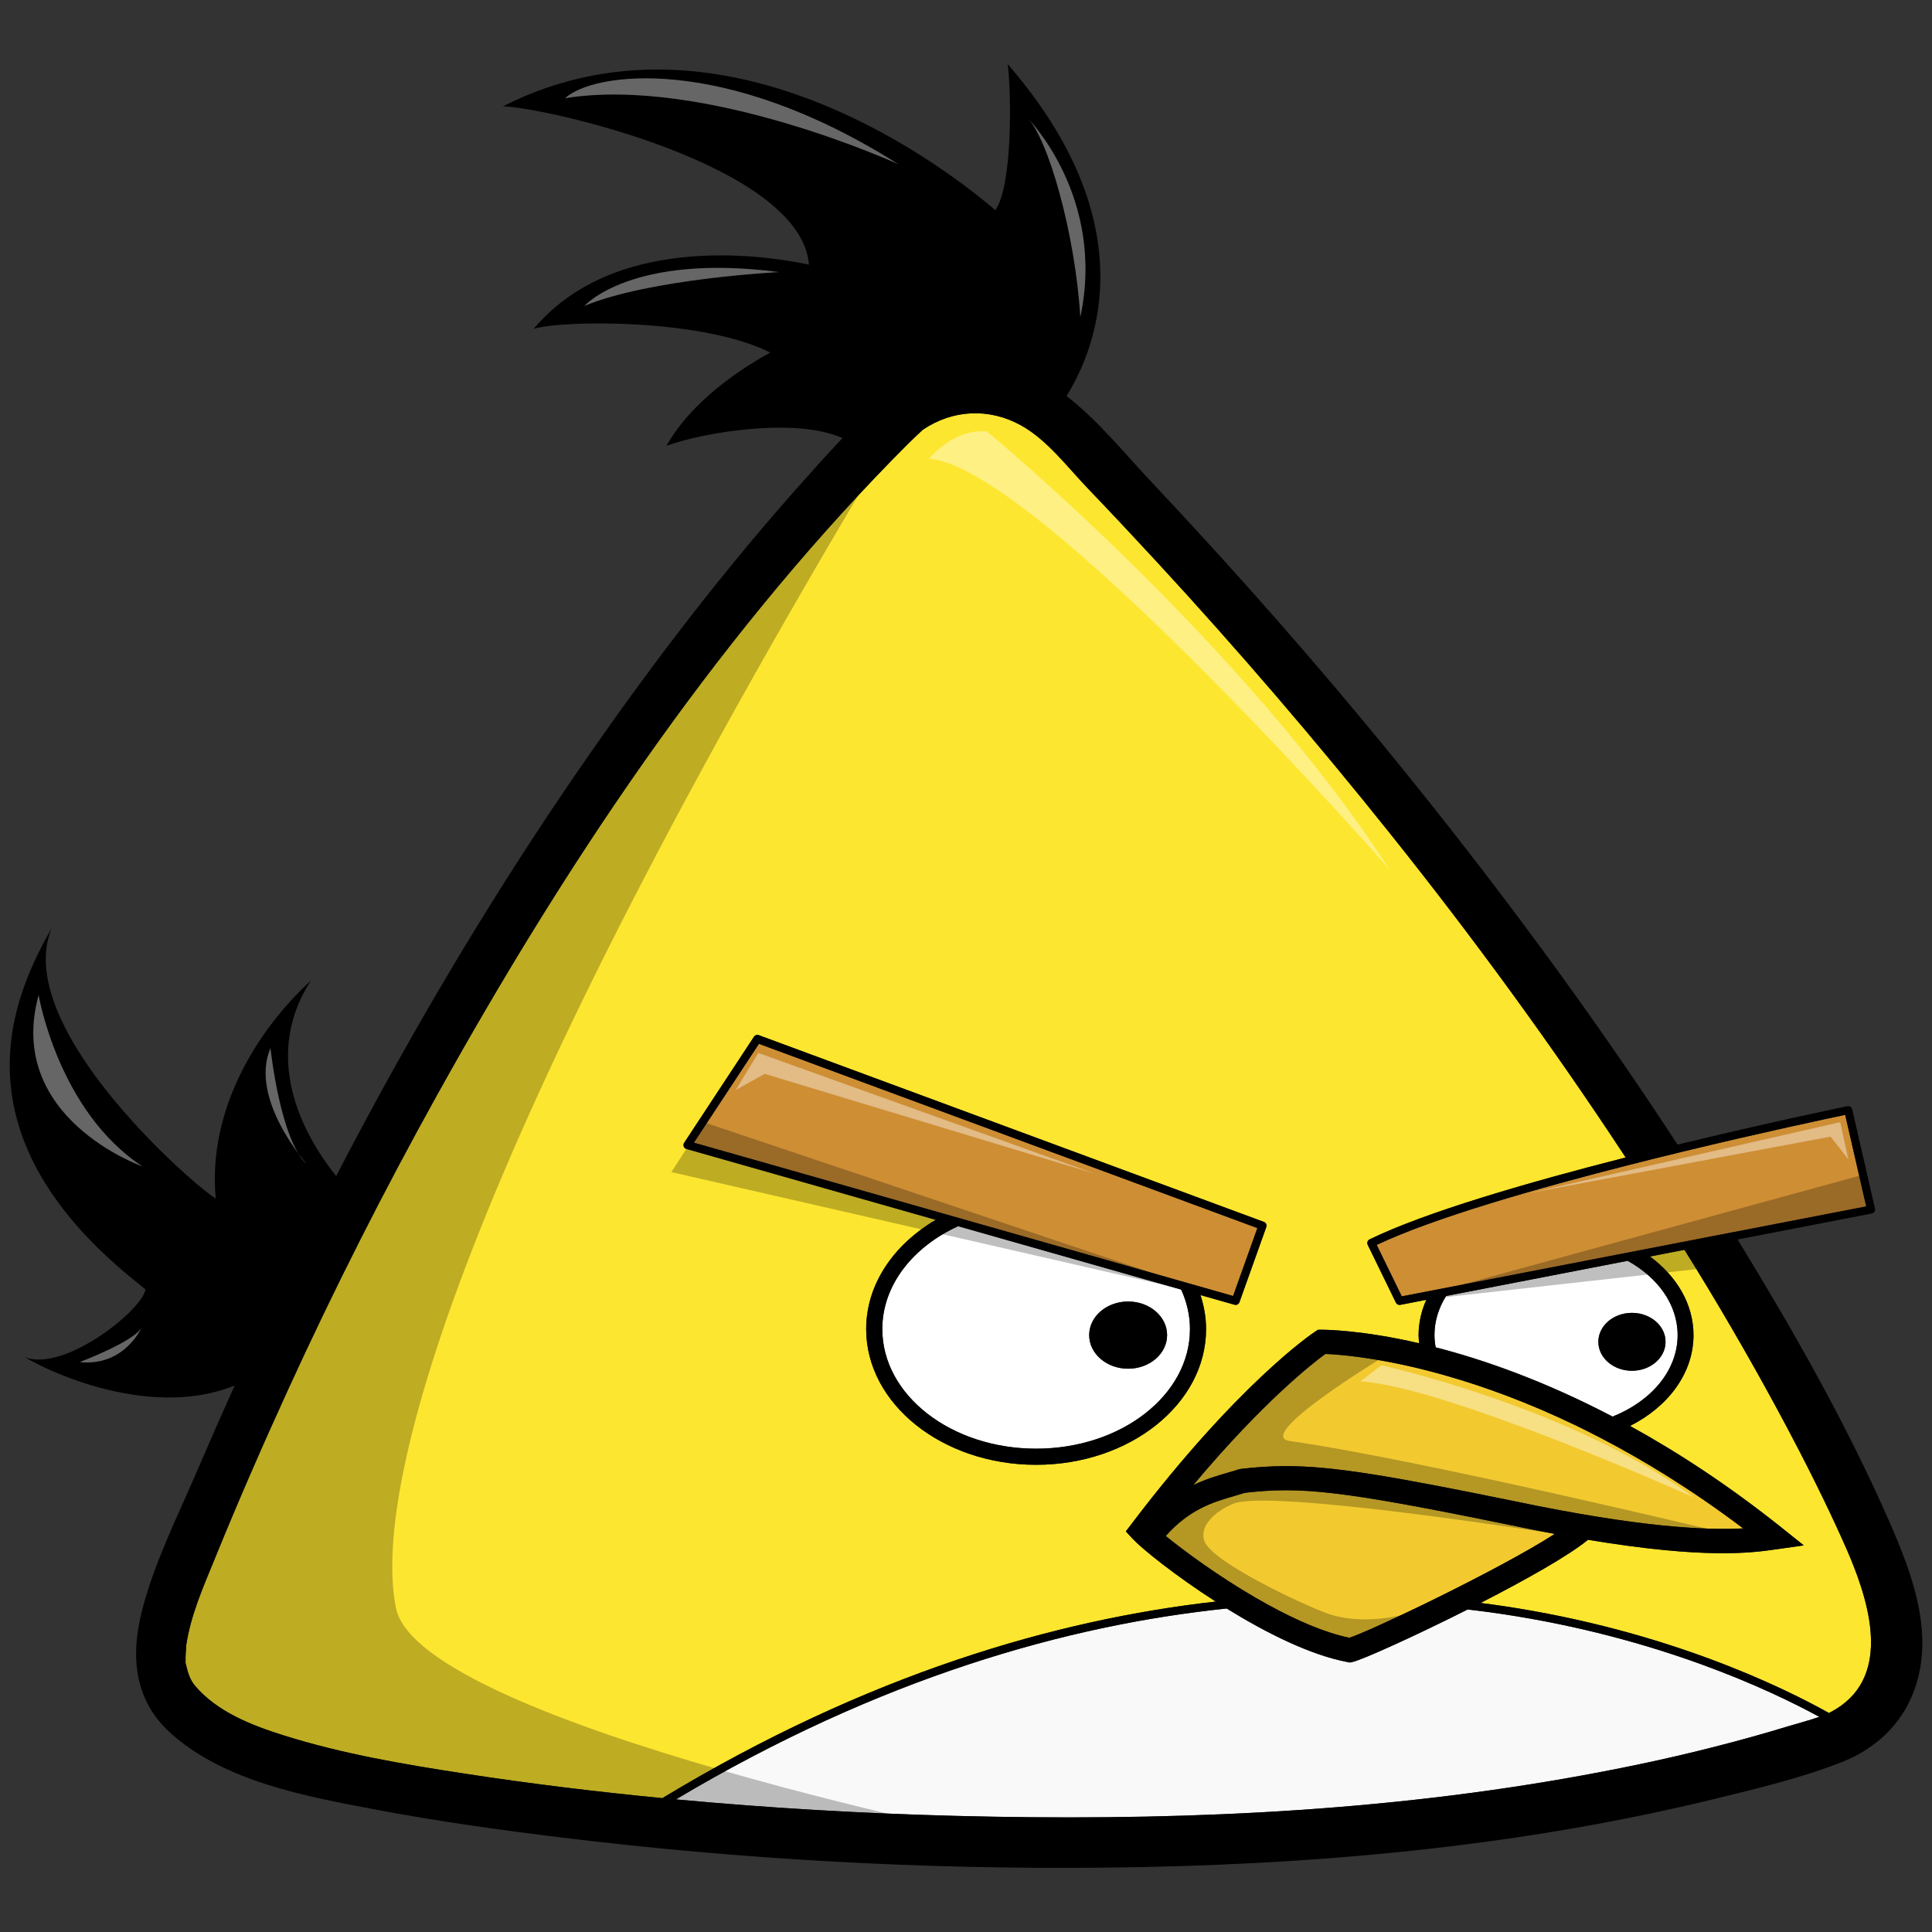 <?xml version="1.0" encoding="utf-8"?>
<!-- Generator: Adobe Illustrator 17.0.0, SVG Export Plug-In . SVG Version: 6.00 Build 0)  -->
<!DOCTYPE svg PUBLIC "-//W3C//DTD SVG 1.1//EN" "http://www.w3.org/Graphics/SVG/1.1/DTD/svg11.dtd">
<svg version="1.1" id="Layer_2" xmlns="http://www.w3.org/2000/svg" xmlns:xlink="http://www.w3.org/1999/xlink" x="0px" y="0px"
	 width="200px" height="200px" viewBox="0 0 200 200" style="enable-background:new 0 0 200 200;" xml:space="preserve">
<rect x="0" y="0" width="200" height="200" fill="#333333" stroke="none"/>
<path id="color4" style="fill:#F2CA30;" d="M127.748,154.873c0.393-0.114,0.77-0.225,1.128-0.34
	c5.755-0.645,9.681-0.301,27.429,3.333c1.646,0.345,3.19,0.649,4.646,0.922c-2.919,1.884-7.857,4.48-12.278,6.66
	c-0.497,0.245-0.987,0.485-1.467,0.719c-3.535,1.713-6.522,3.053-7.521,3.375c-2.584-0.532-5.535-1.837-8.386-3.399
	c-0.442-0.242-0.883-0.49-1.317-0.742c-3.813-2.215-7.309-4.768-9.308-6.397C123.18,156.201,125.598,155.498,127.748,154.873z
	 M137.199,140.164c-1.275,0.931-6.432,4.921-13.67,13.57c1.287-0.616,2.484-0.965,3.52-1.267c0.407-0.118,0.797-0.229,1.163-0.353
	l0.255-0.057c1.6-0.183,3.079-0.285,4.663-0.285c4.819,0,10.604,0.963,23.683,3.641c13.08,2.738,19.896,3.003,23.639,2.804
	c-5.213-3.938-10.215-7.012-14.859-9.42c-0.809-0.42-1.609-0.823-2.394-1.203c-5.015-2.421-9.544-4.053-13.382-5.153
	c-0.748-0.217-1.477-0.414-2.172-0.59C142.107,140.445,138.353,140.204,137.199,140.164z"/>
<path id="color3" style="fill:#F9F9F9;" d="M155.464,167.077c16.168,2.418,27.748,7.858,32.873,10.651
	c-1.028,0.365-2.227,0.67-3.268,0.987c-2.541,0.779-5.105,1.48-7.682,2.138c-5.07,1.297-10.201,2.351-15.354,3.252
	c-20.817,3.639-42.127,4.422-63.22,3.871c-9.617-0.252-19.246-0.812-28.84-1.705c21.165-12.61,40.6-18.057,57.013-19.76
	c4.039,2.498,8.65,4.823,12.517,5.545l0.247,0.047l0.245-0.054c1.001-0.214,6.384-2.639,11.939-5.438
	C153.144,166.753,154.324,166.907,155.464,167.077z"/>
<path id="color2" style="fill:#FDE62F;" d="M176.71,133.174c3.352,5.564,6.552,11.225,9.538,16.993
	c1.104,2.134,2.175,4.285,3.203,6.457c0.404,0.853,0.798,1.708,1.186,2.567c0.172,0.383,0.342,0.766,0.51,1.148
	c0.078,0.181,0.155,0.36,0.232,0.541c0.038,0.087,0.064,0.147,0.083,0.19c0.005,0.013,0.006,0.016,0.013,0.031
	c2.231,5.324,4.318,12.816-1.947,16.125c-0.063,0.033-0.135,0.063-0.2,0.096c-4.858-2.715-16.798-8.53-33.695-11.064
	c-0.77-0.115-1.561-0.223-2.36-0.324c4.631-2.375,9.147-4.908,11.113-6.539c12.202,2.026,16.973,1.347,19.475,0.988l2.867-0.408
	l-2.263-1.809c-5.502-4.394-10.793-7.843-15.724-10.557c3.943-1.988,6.57-5.455,6.57-9.401c0-3.21-1.74-6.099-4.508-8.138
	l3.573-0.693C175.156,130.643,175.943,131.902,176.71,133.174z M22.245,161.332c2.4-5.891,4.942-11.723,7.589-17.507
	c4.734-10.345,9.875-20.503,15.4-30.449c13.038-23.468,28.294-46.484,47.121-65.767c1.034-1.06,2.08-2.116,3.172-3.117
	c3.081-2.095,6.858-2.288,10.161-0.463c2.694,1.489,4.793,4.305,6.897,6.5c2.413,2.517,4.797,5.062,7.161,7.624
	c8.366,9.067,16.405,18.438,24.108,28.074c8.647,10.815,16.83,22.02,24.438,33.597c-9.991,2.545-20.723,5.648-26.516,8.478
	c-0.207,0.103-0.293,0.351-0.191,0.558l2.92,5.992c0.071,0.146,0.219,0.233,0.375,0.233c0.025,0,0.055-0.002,0.079-0.007l2.69-0.521
	c-0.506,1.146-0.797,2.372-0.797,3.652c0,0.285,0.028,0.564,0.056,0.844c-6.019-1.391-9.742-1.396-10.106-1.4l-0.371,0.005
	l-0.31,0.206c-0.319,0.212-7.951,5.363-18.938,19.83l-0.636,0.834l0.711,0.771c0.912,0.988,4.339,3.764,8.589,6.495
	c-16.55,1.864-36.071,7.521-57.281,20.349c-6.854-0.664-13.688-1.496-20.485-2.539c-6.328-0.971-12.71-2.054-18.823-3.99
	c-3.256-1.032-6.776-2.411-9.047-5.079c-0.489-0.574-0.726-1.234-0.917-2.05c-0.149-0.633-0.063-0.075-0.084-0.916
	c-0.006-0.244,0.086-1.291,0.064-1.236C19.746,167.176,21.049,164.264,22.245,161.332z M70.778,118.682
	c0.046,0.125,0.149,0.219,0.277,0.256l25.817,7.34c-4.36,2.56-7.207,6.67-7.207,11.312c0,7.745,7.892,14.047,17.593,14.047
	c9.7,0,17.594-6.302,17.594-14.047c0-1.219-0.217-2.396-0.584-3.523l3.528,1.004c0.039,0.012,0.077,0.017,0.114,0.017
	c0.172,0,0.333-0.106,0.392-0.276l2.781-7.787c0.078-0.217-0.033-0.453-0.247-0.531L78.544,107.16
	c-0.18-0.067-0.386-0.001-0.493,0.162l-7.231,10.986C70.748,118.417,70.732,118.557,70.778,118.682z"/>
<path id="color1" style="fill:#CE8E34;" d="M97.919,125.706l-26.088-7.417l6.736-10.234l51.595,19.074l-2.512,7.03l-3.736-1.064
	l-2.16-0.613l-21.325-6.063L97.919,125.706z M145.113,134.197l3.013-0.583l2.285-0.442l16.845-3.264l2.566-0.497l4.087-0.792
	l5.506-1.067l13.774-2.668l-2.176-9.474c-1.697,0.355-8.588,1.814-16.867,3.818c-1.739,0.422-3.539,0.867-5.367,1.332
	c-9.813,2.491-20.381,5.527-26.262,8.311L145.113,134.197z"/>
<path id="fill" style="fill:#FFFFFF;" d="M173.668,138.209c0-3.163-2.042-5.957-5.173-7.689L149.7,134.16
	c-0.767,1.23-1.205,2.6-1.205,4.05c0,0.431,0.05,0.851,0.124,1.265c4.959,1.277,11.227,3.459,18.314,7.172
	C170.935,145.049,173.668,141.872,173.668,138.209z M165.462,138.904c0-1.655,1.558-2.997,3.478-2.997
	c1.92,0,3.478,1.342,3.478,2.997c0,1.656-1.558,2.996-3.478,2.996C167.019,141.9,165.462,140.561,165.462,138.904z M99.185,126.934
	c-4.692,2.153-7.849,6.112-7.849,10.654c0,6.837,7.13,12.378,15.924,12.378c8.795,0,15.924-5.541,15.924-12.378
	c0-1.436-0.33-2.808-0.908-4.09L99.185,126.934z M116.786,141.688c-2.229,0-4.034-1.558-4.034-3.479c0-1.92,1.807-3.477,4.034-3.477
	c2.228,0,4.032,1.557,4.032,3.477C120.818,140.13,119.014,141.688,116.786,141.688z"/>
<path id="outline" d="M168.937,141.9c-1.92,0-3.477-1.34-3.477-2.996c0-1.655,1.557-2.997,3.477-2.997
	c1.922,0,3.479,1.342,3.479,2.997C172.416,140.561,170.859,141.9,168.937,141.9z M197.698,176.073
	c-1.407,2.973-3.968,5.128-6.994,6.323c-4.199,1.658-8.75,2.734-13.128,3.808c-20.657,5.058-42.075,6.918-63.305,7.135
	c-18.694,0.19-37.432-0.838-55.992-3.103c-6.492-0.793-12.981-1.694-19.409-2.913c-7.133-1.354-15.395-2.833-21.026-7.745
	c-4.004-3.493-4.37-8.123-3.108-12.983c1.286-4.95,3.706-9.745,5.718-14.44c1.252-2.922,2.532-5.831,3.84-8.729
	c-3.444,1.396-7.154,1.463-10.544,0.949c-5.195-0.787-9.632-2.947-11.152-3.868c3.178,1.177,8.652-2.352,11.152-5.018
	c0.749-0.799,1.242-1.524,1.313-2.018c-0.457-0.352-0.883-0.701-1.313-1.053c-18.936-15.427-12.213-29.613-8.399-36.345
	c-2.477,5.97,3,14.083,8.399,20.046c3.938,4.35,7.836,7.558,8.578,7.943c-0.841-9.177,4.283-17.437,9.865-22.561
	c-5.501,8.46-0.116,16.868,2.608,20.245c7.066-13.636,14.846-26.905,23.451-39.625c7.373-10.898,15.302-21.47,24.024-31.33
	c1.615-1.825,3.249-3.654,4.933-5.436c-4.742-2.157-14.234-0.66-18.219,0.796c2.094-3.733,6.101-7.102,10.744-9.651
	c-7.011-3.551-21.579-3.369-24.492-2.458c0.307-0.366,0.625-0.712,0.951-1.045c9.226-9.452,25.437-6.041,27.548-5.602
	C82.921,17.109,56.425,11.1,52.055,11.009c24.583-12.474,49.532,9.56,50.988,10.744c1.82-2.641,1.641-12.292,1.275-15.114
	c9.313,10.736,10.396,19.903,9.185,26.361c-0.667,3.547-2.022,6.279-3.096,7.999c3.243,2.494,5.952,5.882,8.678,8.774
	c8.808,9.352,17.311,18.995,25.415,28.963c10.369,12.752,20.18,25.983,29.162,39.754c9.611-2.334,17.416-3.945,17.584-3.98
	c0.227-0.044,0.439,0.096,0.49,0.315l2.363,10.292c0.025,0.111,0.006,0.227-0.057,0.32c-0.063,0.097-0.159,0.16-0.272,0.184
	l-13.894,2.691c5.728,9.354,11.204,18.967,15.623,29.014C198.062,163.148,200.621,169.897,197.698,176.073z M168.779,120.561
	c-9.813,2.492-20.381,5.528-26.262,8.312l2.596,5.326l3.013-0.583l2.285-0.442l16.845-3.264l2.566-0.497l4.087-0.792l5.506-1.067
	l13.774-2.668l-2.176-9.474c-1.697,0.354-8.588,1.815-16.867,3.819C172.407,119.65,170.607,120.096,168.779,120.561z
	 M180.45,158.219c-5.212-3.938-10.216-7.012-14.859-9.42c-0.809-0.42-1.608-0.822-2.393-1.203
	c-5.016-2.421-9.543-4.053-13.381-5.154c-0.75-0.215-1.477-0.412-2.172-0.59c-5.537-1.406-9.291-1.646-10.445-1.688
	c-1.275,0.931-6.432,4.921-13.67,13.57c1.287-0.616,2.484-0.965,3.52-1.267c0.407-0.118,0.797-0.229,1.163-0.353l0.255-0.057
	c1.6-0.183,3.079-0.285,4.663-0.285c4.819,0,10.604,0.963,23.683,3.641C169.893,158.152,176.707,158.418,180.45,158.219z
	 M156.305,157.866c-17.748-3.634-21.674-3.978-27.429-3.333c-0.358,0.115-0.735,0.226-1.128,0.34
	c-2.15,0.625-4.568,1.328-7.072,4.129c1.999,1.631,5.494,4.184,9.307,6.396c0.436,0.254,0.875,0.502,1.318,0.744
	c2.852,1.563,5.801,2.866,8.387,3.398c0.996-0.322,3.983-1.662,7.52-3.375c0.478-0.232,0.97-0.473,1.467-0.719
	c4.422-2.18,9.359-4.776,12.278-6.66C159.495,158.518,157.949,158.211,156.305,157.866z M166.934,146.645
	c4.002-1.596,6.734-4.772,6.734-8.436c0-3.163-2.042-5.957-5.173-7.689L149.7,134.16c-0.767,1.23-1.205,2.6-1.205,4.05
	c0,0.431,0.05,0.851,0.124,1.265C153.578,140.751,159.846,142.934,166.934,146.645z M68.565,186.143
	c21.21-12.828,40.731-18.483,57.281-20.349c-4.25-2.731-7.677-5.507-8.589-6.495l-0.711-0.771l0.636-0.834
	c10.987-14.467,18.619-19.618,18.938-19.83l0.31-0.206l0.371-0.005c0.364,0.004,4.09,0.011,10.106,1.4
	c-0.026-0.279-0.056-0.559-0.056-0.844c0-1.279,0.291-2.506,0.797-3.652l-2.69,0.521c-0.024,0.005-0.053,0.007-0.079,0.007
	c-0.156,0-0.304-0.089-0.375-0.233l-2.92-5.992c-0.102-0.207-0.016-0.455,0.191-0.558c5.793-2.829,16.523-5.933,26.516-8.478
	c-7.607-11.577-15.791-22.782-24.438-33.597c-7.703-9.637-15.742-19.007-24.108-28.074c-2.364-2.562-4.748-5.107-7.161-7.624
	c-2.104-2.195-4.202-5.011-6.897-6.5c-3.303-1.825-7.08-1.632-10.161,0.463c-1.092,1.001-2.138,2.058-3.172,3.117
	c-18.826,19.283-34.083,42.299-47.121,65.767c-5.525,9.946-10.667,20.105-15.4,30.449c-2.646,5.784-5.188,11.616-7.589,17.507
	c-1.195,2.932-2.499,5.844-2.972,8.999c0.022-0.054-0.07,0.992-0.064,1.237c0.021,0.84-0.065,0.281,0.084,0.916
	c0.191,0.814,0.428,1.475,0.917,2.049c2.271,2.668,5.791,4.047,9.047,5.079c6.113,1.938,12.495,3.021,18.823,3.991
	C54.876,184.647,61.711,185.479,68.565,186.143z M188.337,177.729c-5.125-2.793-16.705-8.233-32.873-10.651
	c-1.14-0.17-2.319-0.324-3.53-0.466c-5.555,2.801-10.938,5.226-11.939,5.438l-0.245,0.054l-0.247-0.047
	c-3.866-0.722-8.477-3.047-12.517-5.545c-16.413,1.703-35.848,7.148-57.013,19.76c9.594,0.894,19.223,1.453,28.84,1.705
	c21.093,0.551,42.403-0.232,63.22-3.871c5.152-0.901,10.283-1.955,15.354-3.252c2.575-0.656,5.141-1.357,7.682-2.138
	C186.109,178.398,187.309,178.095,188.337,177.729z M191.475,161.104c-0.007-0.017-0.008-0.02-0.013-0.03
	c-0.018-0.043-0.045-0.105-0.083-0.191c-0.076-0.181-0.154-0.36-0.232-0.541c-0.168-0.383-0.338-0.766-0.51-1.147
	c-0.388-0.859-0.781-1.715-1.186-2.567c-1.028-2.172-2.1-4.323-3.203-6.457c-2.986-5.771-6.188-11.429-9.538-16.993
	c-0.767-1.271-1.554-2.531-2.334-3.796l-3.573,0.693c2.768,2.038,4.508,4.928,4.508,8.138c0,3.946-2.627,7.413-6.57,9.402
	c4.931,2.713,10.222,6.16,15.724,10.556l2.263,1.808l-2.867,0.409c-2.502,0.357-7.271,1.038-19.475-0.989
	c-1.966,1.631-6.482,4.164-11.113,6.539c0.801,0.104,1.592,0.209,2.36,0.325c16.898,2.534,28.837,8.351,33.695,11.064
	c0.066-0.032,0.138-0.062,0.2-0.097C195.793,173.92,193.706,166.428,191.475,161.104z M116.786,134.732
	c-2.229,0-4.034,1.557-4.034,3.477c0,1.921,1.807,3.479,4.034,3.479c2.228,0,4.032-1.558,4.032-3.479
	C120.818,136.289,119.014,134.732,116.786,134.732z M107.26,151.635c-9.701,0-17.593-6.302-17.593-14.047
	c0-4.643,2.847-8.752,7.207-11.311l-25.817-7.342c-0.128-0.035-0.231-0.131-0.277-0.256c-0.046-0.123-0.03-0.264,0.043-0.373
	l7.231-10.988c0.107-0.162,0.313-0.229,0.493-0.161l52.293,19.332c0.215,0.077,0.325,0.315,0.247,0.53l-2.78,7.787
	c-0.061,0.17-0.222,0.277-0.394,0.277c-0.037,0-0.075-0.005-0.114-0.018l-3.527-1.002c0.367,1.127,0.582,2.304,0.582,3.521
	C124.853,145.333,116.96,151.635,107.26,151.635z M97.919,125.706l2.51,0.714l21.325,6.063l2.16,0.613l3.736,1.064l2.512-7.03
	l-51.595-19.074l-6.736,10.234L97.919,125.706z M123.184,137.588c0-1.436-0.33-2.808-0.908-4.09l-23.09-6.564
	c-4.692,2.153-7.849,6.112-7.849,10.654c0,6.837,7.13,12.378,15.924,12.378C116.055,149.966,123.184,144.425,123.184,137.588z"/>
<path id="shadow" style="opacity:0.25;" d="M41,166.5c2.5,12,65.5,24.5,65.5,24.5s-85-3-89-15s13.89-37.285,22-56
	c13-30,54-76.5,54-76.5C47,120.5,38.5,154.5,41,166.5z M72.833,116.167l-3.333,5.166l58.807,13.474L72.833,116.167z M180.5,130.833
	l-1.085-3.28l13.774-2.668l-0.522-3.218l-48.163,13.185L180.5,130.833z M143.166,140.5l-5.967-0.336c0,0-11.867,8.837-14.533,14.17
	l-3.332,4.833c0,0,18.333,12.834,20.833,12l5-4c0,0-4.167,1.166-7.833-0.167c-2.259-0.821-11.923-5.264-12.668-7.5
	c-0.5-1.5,1.001-3,3.001-3.833c3.785-1.576,33.285,3.12,33.285,3.12l0.715-1.12L179.834,159c0,0-32.334-7.833-46.334-9.833
	C129.738,148.63,143.166,140.5,143.166,140.5z"/>
<path id="highlight" style="opacity:0.4;fill:#FFFFFF;" d="M140.833,143l2.167-1.667c0,0,19.666,4.334,32.333,13.667
	C175.333,155,149.666,143.5,140.833,143z M191.333,120l-0.833-3.833l-32.167,7.333l31.167-5.833L191.333,120z M79.166,111.167
	l34.167,10.333L78.5,109l-2.334,3.833L79.166,111.167z M143.833,90c-15.167-23.5-41.666-45.333-41.666-45.333
	c-3.5-0.334-6.001,2.833-6.001,2.833C107.166,48.167,143.833,90,143.833,90z M93,17C74.833,5.5,61.333,7.501,58.5,10.167
	C73,7.834,93,17,93,17z M80.667,28.167c-15.333-2-20.167,3.5-20.167,3.5C67.333,28.834,80.667,28.167,80.667,28.167z
	 M111.834,32.834c2.667-12.5-5.5-20.667-5.5-20.667C108.501,14.334,111.312,24.188,111.834,32.834z M31.75,120.5
	C29,118,28,108.5,28,108.5C25.75,113.75,31.75,120.5,31.75,120.5z M14.75,120.75C6,115,4,103,4,103
	C0.5,115.75,14.75,120.75,14.75,120.75z M14.75,137.25c-0.5,1.5-6.5,3.75-6.5,3.75C13,141.5,14.75,137.25,14.75,137.25z"/>
</svg>
